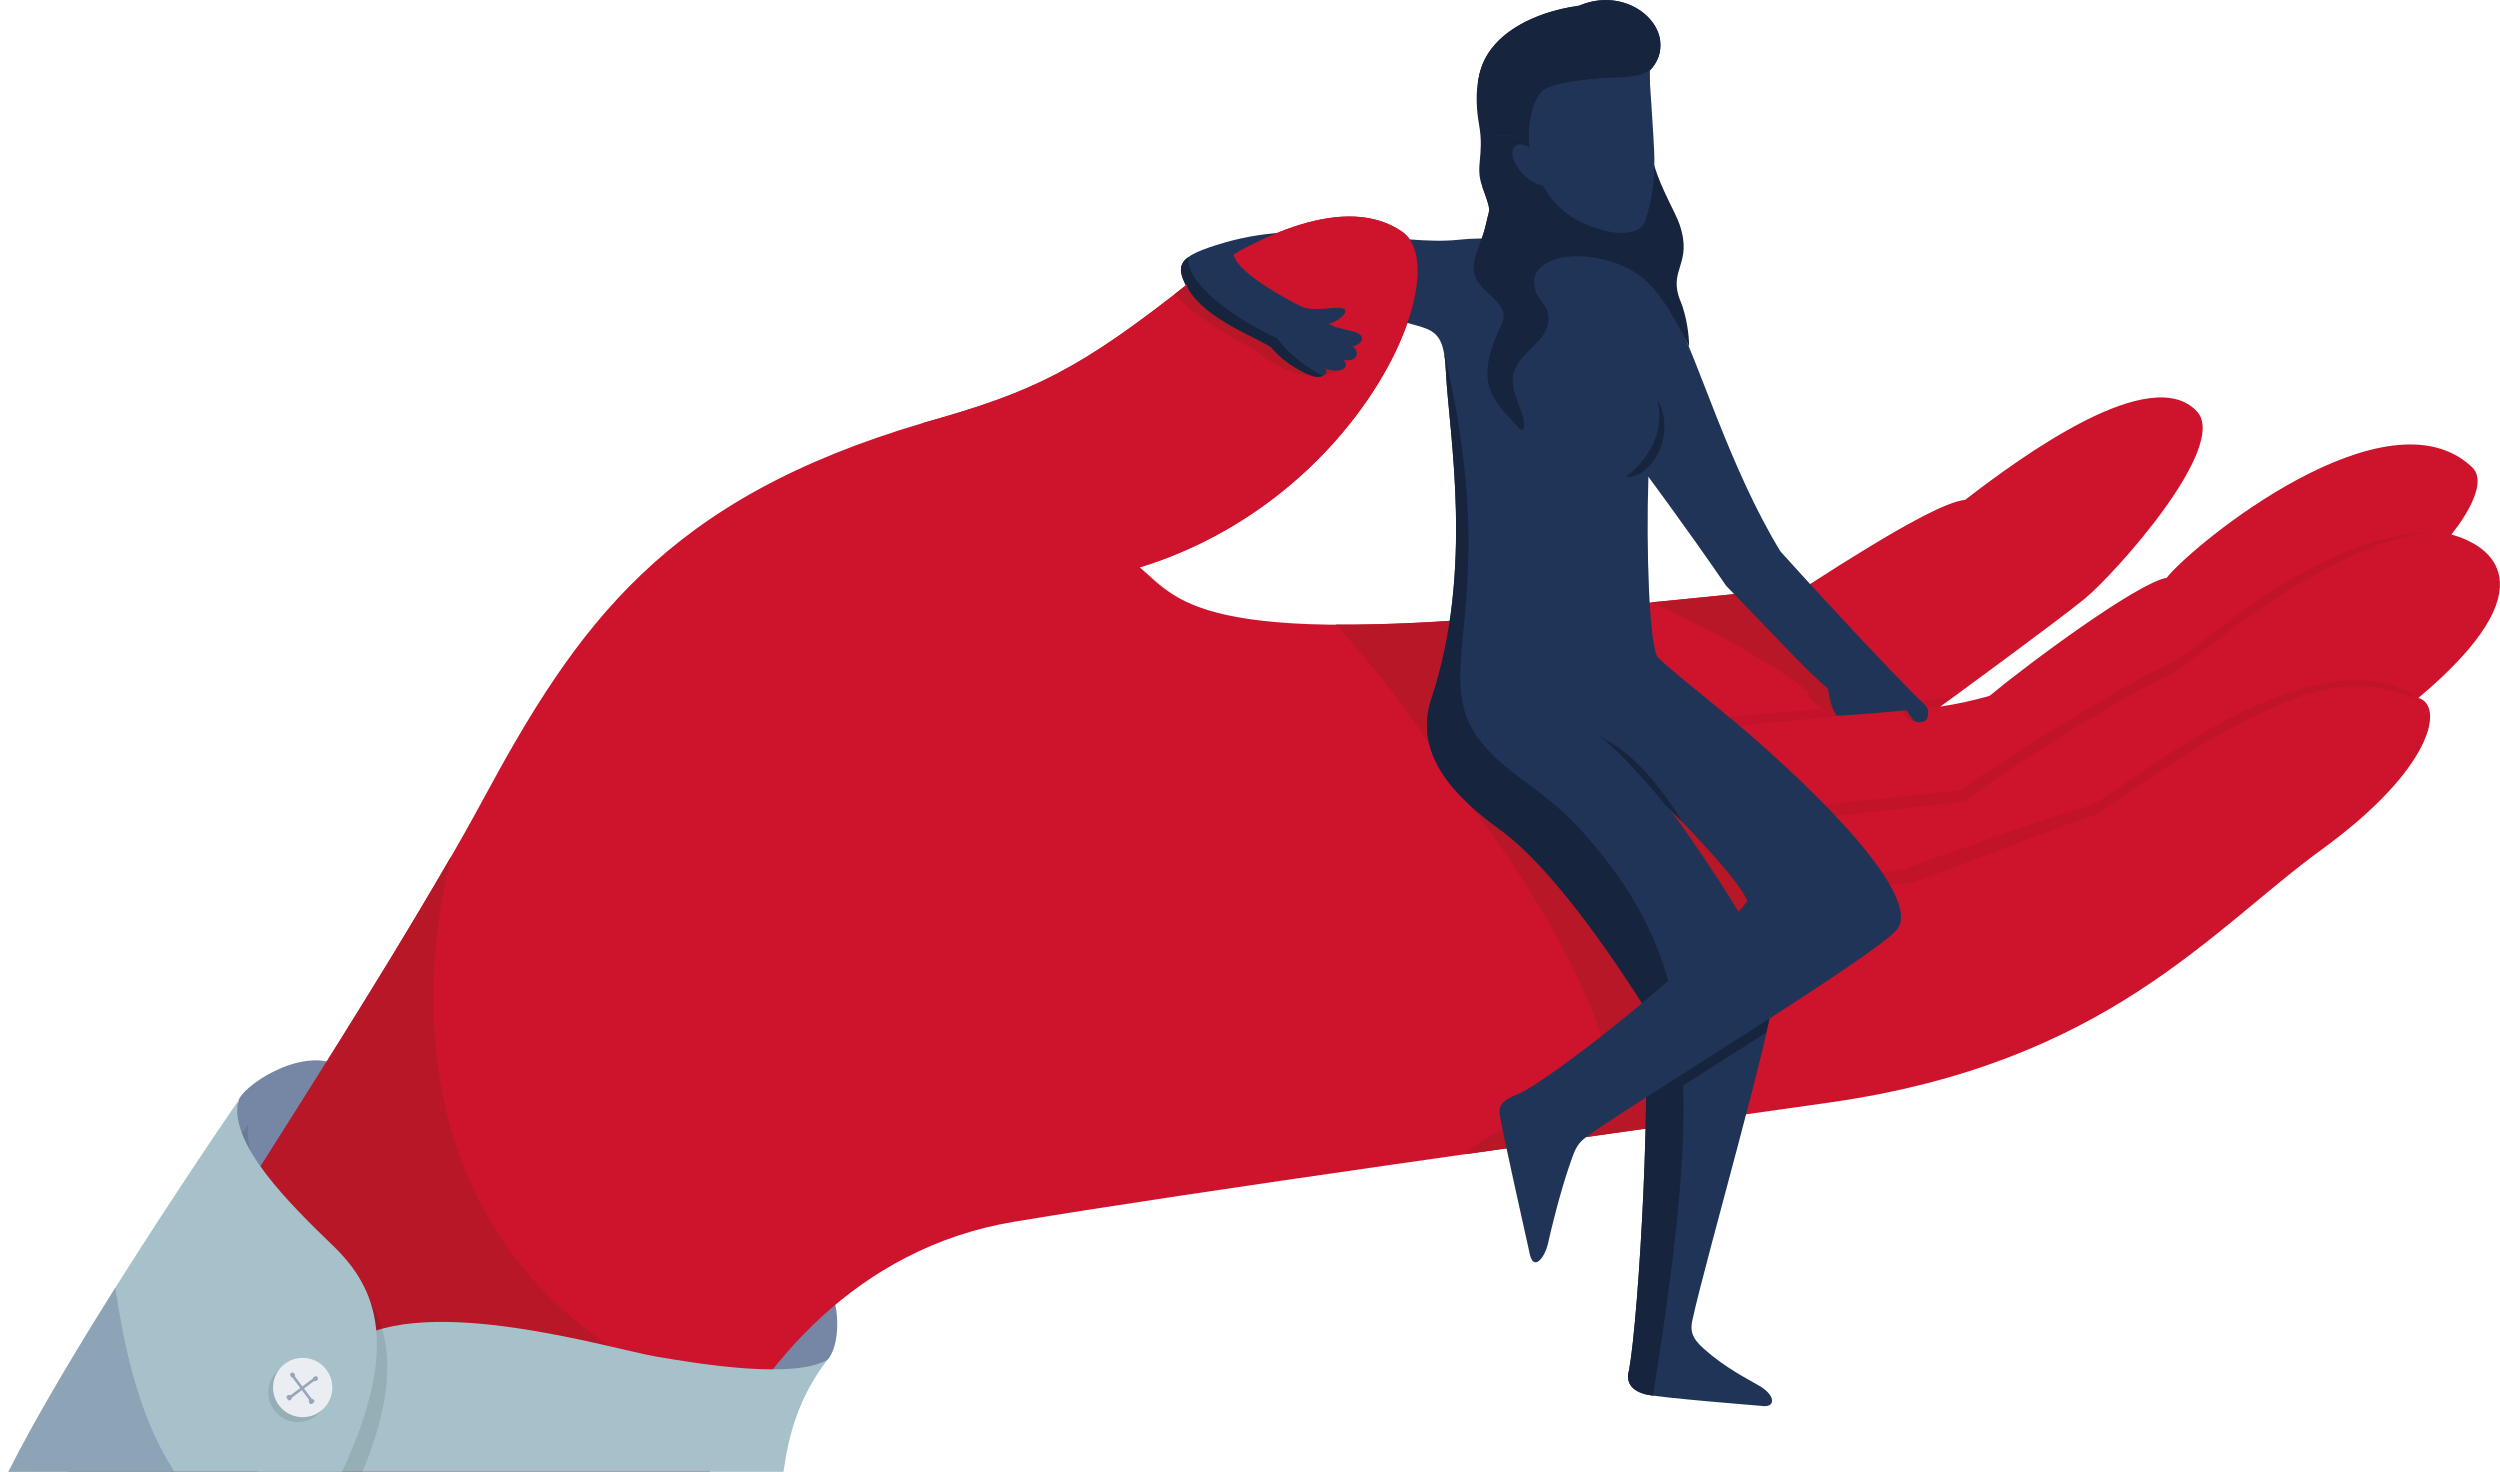 <?xml version="1.0" encoding="utf-8"?>
<!-- Generator: Adobe Illustrator 24.2.3, SVG Export Plug-In . SVG Version: 6.00 Build 0)  -->
<svg version="1.1" id="V4" xmlns="http://www.w3.org/2000/svg" xmlns:xlink="http://www.w3.org/1999/xlink" x="0px" y="0px"
	 viewBox="0 0 2099.6 1236.1" style="enable-background:new 0 0 2099.6 1236.1;" xml:space="preserve">
<style type="text/css">
	.st0{fill-rule:evenodd;clip-rule:evenodd;fill:#7587A4;}
	.st1{fill-rule:evenodd;clip-rule:evenodd;fill:#CE132D;}
	.st2{fill-rule:evenodd;clip-rule:evenodd;fill:#B71727;}
	.st3{opacity:5.000000e-02;fill-rule:evenodd;clip-rule:evenodd;enable-background:new    ;}
	.st4{opacity:0.5;fill:#B71727;enable-background:new    ;}
	.st5{fill-rule:evenodd;clip-rule:evenodd;fill:#A6C1C9;}
	.st6{opacity:0.1;fill-rule:evenodd;clip-rule:evenodd;enable-background:new    ;}
	.st7{opacity:0.5;fill-rule:evenodd;clip-rule:evenodd;fill:#7587A4;enable-background:new    ;}
	.st8{opacity:0.1;enable-background:new    ;}
	.st9{fill:#EAEDF1;}
	.st10{fill-rule:evenodd;clip-rule:evenodd;fill:#98A5BA;}
	.st11{fill-rule:evenodd;clip-rule:evenodd;fill:#1F3457;}
	.st12{fill-rule:evenodd;clip-rule:evenodd;fill:#16243D;}
</style>
<g id="Ärmel_Innen">
	<path id="Form_574" class="st0" d="M693.8,1143.1c12.9-11.4,10.6-49,4.2-55.1s-72.4,71.8-72.4,71.8S680.9,1154.5,693.8,1143.1z"/>
	<path id="Form_573" class="st0" d="M200.2,925.5c-0.1-11,51.9-47.6,84.6-30.5c-14.6,24.2-80,114.5-80,114.5
		C205.2,1009.5,189.7,942.6,200.2,925.5z"/>
</g>
<g id="Arm">
	<path class="st1" d="M2058.7,448.9c0,0,33.9-40.3,17.7-56.3c-71.6-68.4-234.5,64.5-256.8,92.7c-23.8,3.9-114,70.4-148.7,99.1
		c-13.6,3.9-27.4,6.9-41.3,9c0,0,95.2-69.4,120.9-90.3c25.6-20.9,121.3-127.7,94.8-157.3c-38.4-42.2-147.3,37.3-194.9,74
		c-14.6,1.3-51.1,19.5-133.6,72.9c0,0-95,10-162.6,16.3c-345.4,39-362.5-3.4-397-32.5c186.5-57.3,267.3-249.7,220.3-282
		c-47.1-32.3-121.6,2.8-176.7,41.5c-95.1,75.3-132.7,93.2-225.2,119.1c-217.1,64-290.6,169.3-370.1,316.7
		c-78,144.7-253.7,409.9-349,564.2H596c41.5-88.2,123-187.8,255.5-209.9c154.1-25.7,453-67.2,685.2-100.2s320-144.7,413.5-212.7
		s102.7-120.9,80.8-127C2144.4,491,2090,457.3,2058.7,448.9z"/>
	<path class="st2" d="M596.1,1236.1c8-16.9,17.4-34.2,28.3-51.3c-274.2-91.4-280.2-325.8-245.6-465.4
		C295,864.8,150.6,1084.2,64,1223.8l81.2,12.3H596.1z"/>
	<g>
		<path class="st3" d="M1639.6,586c0,0-0.1,0-0.1,0c-12,1.3-210.4,17.6-249,21c-38.6,3.4-25.3,11.9,3,9
			c24.2-2.5,188.8-18.2,236.2-22.8C1630.3,592.8,1633.9,590.2,1639.6,586z"/>
	</g>
	<path class="st4" d="M2058.8,448.9C2058.8,448.9,2058.8,448.9,2058.8,448.9c-0.1,0,0.1-0.3,0.5-0.7
		c-94.8-11.4-197,82.8-231.2,106.4c-38.4,15.3-164.7,95.7-182.7,109.4c-16.6,1.2-147.3,15.2-196.7,21c0,0,7.1,0.6,17.8,10.2
		c26.8-5.4,147.1-17.1,184.2-22.4c38.3-29.8,138.1-92,177.6-109C1964.2,454.9,2028.2,443,2058.8,448.9
		C2058.8,448.9,2058.8,448.9,2058.8,448.9z"/>
	<g>
		<path class="st4" d="M2034.8,588.1c-0.4-0.2-0.8-0.4-1.2-0.6c1,0.7,1.9,1.4,2.9,2.1C2036,589,2035.4,588.5,2034.8,588.1z"/>
		<path class="st4" d="M1756.6,676.2c-33.7,9.1-143.8,48.7-161.1,54.8c0,0-82.5,8.2-112,13c-7.1,1.1,0.2,8,1,9
			c1.5,1.9,79.1-7.8,120.6-11.5c50-17.1,107.7-41.5,156.9-58.1c198.7-142.4,228.8-104.8,269.2-97.1c0.9,0.3,1.8,0.7,2.6,1.1
			c-0.1-0.1-0.2-0.1-0.3-0.2c-0.7-0.4-1.5-0.7-2.4-0.9c0.1-0.1,0.3-0.2,0.4-0.4C1942.4,528.9,1793.7,656,1756.6,676.2z"/>
	</g>
	<path class="st2" d="M1231.4,969.3c58.6-8.4,118.4-16.8,176.5-25l-64.1-244.4c0,0,110.5,74.9,113.1,104.6
		c-2.9,17.5-38.6,77.2-38.6,77.2s72.8-43.9,85.4-49.6c17.1-7.7,10.5-28.2,10.5-28.2l-203.5-290.4c-81.7,8.3-142.6,11.4-188.7,11
		c35.3,39.3,79.5,94.8,97.5,135c48.9,50.4,135,196,128.9,238.4c0,4.9,0.2,6.6,0.2,9.2C1333.2,916.6,1243.3,951.8,1231.4,969.3z"/>
	<path class="st2" d="M1594.7,596.8c4.6-0.2,3.9,9.5,16.8,9.3c-0.1-6.5-76.6-61.3-144-108.3c-23.6,2.4-52.6,5.4-80.5,8.1
		c27.6,12.7,93.7,44.6,131.4,74.7c0,0-1.7,10.1,24.2,20.3C1571.2,599,1590.1,597,1594.7,596.8z"/>
</g>
<g id="Ärmel_Außen">
	<path class="st5" d="M658,1236.1c4.3-30.8,12.5-62.2,36.8-94c-28.9,16.2-105.6,3.7-143.3-2.7s-193.7-54.1-256.5-12.1
		c-49,32.8-71.5,86.8-79,108.8H658z"/>
	<path class="st6" d="M25.7,1236.1h278.7c38.3-92.5,18.4-137.6-15.5-170.4c-36.3-35.1-88.3-86-80-122.1
		C169,1001.6,77.1,1139.7,25.7,1236.1z"/>
	<path class="st5" d="M7,1236.1h280.2c49.4-105.6,29.1-154.5-7.1-189.5c-36.3-35.1-88.3-86-80-122.1
		C157.5,986.4,55.5,1139.8,7,1236.1z"/>
	<path class="st7" d="M146.5,1236.1c-29-44.7-42-102-49.6-154.7c-34,54-67.6,110.4-89.9,154.7H146.5z"/>
	<circle id="Ellipse_1_Kopie" class="st8" cx="250.2" cy="1169.4" r="24.9"/>
	<circle class="st9" cx="254.2" cy="1165.3" r="24.9"/>
	<path id="Form_575" class="st10" d="M245.7,1157.1c1,1.2,13.8,18.4,13.8,18.4c-0.5,1.7,0.4,5.1,3.2,3.1s0.8-3.5-1.1-4.1
		c-1.9-2.3-13.8-18.4-13.8-18.4c0.3-2.1-1.3-4.1-3.2-3.1S244.1,1156.7,245.7,1157.1z"/>
	<path id="Form_575_Kopie" class="st10" d="M262.7,1157.8c-1.2,1-18.4,13.8-18.4,13.8c-1.7-0.4-5.1,0.4-3.1,3.2s3.5,0.8,4.1-1.1
		c2.3-1.9,18.4-13.8,18.4-13.8c2.1,0.3,4.1-1.3,3.1-3.2S263.1,1156.2,262.7,1157.8z"/>
</g>
<g id="Körper">
	<path id="Körper-2" class="st11" d="M1453.5,603.6c-24.8-21.4-49.1-39.5-61.1-51.5c-7.3-8.4-10-91.5-8-151c1-13.2,32.2-11.8,26-68
		c-1.4-12.9,4.9-65.2-6-81c-8.7-12.7-28.8-29.6-56-35c-31.5-6.6-78.6-20.6-122.8-15.8c-51.6,5.7-122.6-19.2-197,2.4
		c-40,11.6-42.8,18.5-30,40.8c40-7.8,170.2,21.8,196.8,30.6c13.9,4.6,17.8,13,19,38c2.4,50,23.8,165.8-12.2,273.5
		c-15.7,46.9,20,83,57.5,110.1c54.7,39.5,119.6,147.2,120,146.6c8.2,59.5-3.1,260.4-11.5,307.1c-3.4,11.2,2.9,17.9,14.2,20.7
		s96.8,9.6,96.8,9.6c11.4,2.1,13.2-8-1.4-16.7c-10.5-6.2-28.6-15-46.9-31.3c-10.4-9.2-11.4-15.5-9.6-23.8
		c11.4-52.5,68.9-250.7,69.3-280.5c0.3-23.4-85.9-150.7-125-197.3c-10.3-12.3-26.1-28.9-36-39"/>
	<path class="st12" d="M1330.4,700.1c-33.6-37.8-62.2-47.6-85-75c-49-58.9,18.4-112.4-32-327c-0.1,0-0.3,0-0.4,0
		c0.7,4.2,1.1,9.1,1.4,15c2.4,50,23.8,165.8-12.2,273.5c-15.7,46.9,20,83,57.5,110.1c54.7,39.5,119.6,147.2,120,146.6
		c8.2,59.5-3.1,260.4-11.5,307.1c-3.4,11.2,2.9,17.9,14.2,20.7c1.2,0.3,3.3,0.6,5.9,1C1429.1,913.7,1428.7,810.7,1330.4,700.1z"/>
	<path class="st12" d="M1484.4,839.1l-78,51v26l76.9-48.8c1.2-5.3,2.3-10.2,3.3-14.7L1484.4,839.1z"/>
	<path class="st12" d="M1011.3,243.2c-9.2-9.7-14.6-19.3-13-27.5c-9.6,6.8-7.7,14.8,0.3,28.7
		C1002.2,243.8,1006.5,243.4,1011.3,243.2z"/>
	<path id="Form_583" class="st11" d="M1453.7,603.4c86.8,73.1,157.3,150.3,140.3,176.2c-13.2,20-235.4,154.6-263.1,176.3
		c-7.1,5.5-8.8,11.2-13.4,24.6c-8.3,24.6-15.3,54.2-17.3,63.3c-2.8,12.8-12.3,24.1-15.4,9.5c0,0-24-107.1-25.3-117.1
		c-1-8.1,2.3-12.1,15.4-17.4c24.3-9.8,151.5-108.4,192.4-161.7c-3.5-16.5-72.6-87-106.9-118c-9.6-8.7-30.4-29.7-38-38
		c0-18,29-21,29-21S1433.4,603.4,1453.7,603.4z"/>
	<path class="st12" d="M1342.4,618.1c10.4,5.8,35.6,32.8,56.3,57.8c4.8,4.9,9.7,9.8,14.5,14.8
		C1377.9,633.1,1351.9,623.5,1342.4,618.1z"/>
</g>
<g id="Daumen">
	<path id="Daumen-2" class="st1" d="M775.5,355.1c92.5-25.9,130.1-43.8,225.2-119.1c55.2-38.7,129.7-73.8,176.7-41.5
		c47.1,32.3-33.8,224.7-220.3,282"/>
	<path class="st2" d="M1053.4,293.2c23.7,21.1,52.8,29,73,16.9c15.4-9.3-70.5-59.7-112.3-83.2c-4.6,3-9.1,6-13.5,9.1
		c-4.8,3.8-9.4,7.4-14,11C1003,265.3,1032.2,282.9,1053.4,293.2z"/>
</g>
<g id="Person">
	<path id="Arm-2" class="st11" d="M998.1,242.8c15.2,26.3,60.9,41.8,69.9,49.3c10.5,13.1,30.1,23.3,36.8,24.3
		c8.6,0.9,11.3-4.7,7.5-6.9c20.2,6,20.1-5.1,15.5-7.2c15.2,2.4,13-9.7,7.9-11.2c8.9-1.9,12.9-10-0.3-13c-3.5-0.8-8.5-2-13.7-3.4
		c-2.5-0.9-6.5-3.1-6.5-3.1c3.9,1.8,28.6-14.9,3.9-12.9c-12,1.2-20.3,1.4-25.7-1c-11.6-5.8-58.9-30.6-57.5-46.3
		C1016.7,217.4,991.1,230.7,998.1,242.8z"/>
	<path class="st12" d="M1068,292.1c10.5,13.1,30.1,23.3,36.8,24.3c2.5,0.3,4.5-0.1,6-0.7c-3.9-2-24.9-13.2-38.4-31.7
		c-28.3-12.8-61-34.9-71.2-54.2c-4,4.2-5.6,8.6-3.1,12.9C1013.3,269.1,1059,284.6,1068,292.1z"/>
	<g id="Arm-3">
		<path id="Arm-4" class="st11" d="M1383.4,399.1c0,0,31.7,42.5,66.4,93c40.2,41.2,68.6,72.5,85.2,86c1.4,6.4,2.1,14.4,7.4,23
			c18.1-0.9,54.2-3.8,75.9-6.5c-4-4-9.4-10.3-19.8-20.7c-8.2-8.2-54.2-56.3-103.2-110.8c-43-70.2-70.2-164.4-87-193.2L1383.4,399.1z
			"/>
		<path id="Arm-5" class="st11" d="M1592.1,572.8c7.1,5.7,26.5,17.4,27.2,24s-2.1,9.5-5.9,9.6s-6.4,2.5-15.4-16.7
			C1595.3,583.2,1585,567.2,1592.1,572.8z"/>
	</g>
	<path id="Brust" class="st12" d="M1365,400.9c15.4-11.8,34.1-33.5,27-64.9C1407.8,362,1389.2,401.4,1365,400.9z"/>
	<g id="Kopf">
		<g id="Kopf-2">
			<path id="Form_570-2" class="st12" d="M1307.6,216.4c23.6-3.9,53.7,1.1,73.9,18.6c18.8,16.3,35,52.8,37,55.9
				c0.3-7.6-1.9-25.5-7.2-38.1c-10.9-26.7,10.7-30.6-0.7-64.2c-3.4-10.1-15.4-29.6-21.2-49.4c-1.9-3.7-110.7-130.4-137-97.5
				c-12.8,16.1-14.3,39.8-10.2,63.1c4.5,25.7-3.5,34.8,2.5,51.3c8.3,22.9,6.4,17.8,3.7,30.6c-4.4,20.6-13.9,32-9.5,44.9"/>
			<path id="Kopf_Kopie_2" class="st11" d="M1345.4,193.1c20.3,5.8,33.3,0.8,35.9-6.5c7.8-22.1,8.1-41.4,8.1-53.5
				s-5.2-85.3-5.3-85.3l-60.5,43c0,0-43.5,37.1-28,64.6C1309,179.3,1326.6,187.7,1345.4,193.1z"/>
			<path id="Kopf_Kopie_2-2" class="st11" d="M1362.8,144.1c-11.9-11.2-16.5-27.7-6.7-38.6s18.8-1.3,25.7,12.5
				c3-0.8,3.6-2.5,3.6-2.5l0.2-56.1c28.2-30.4-14.6-73.9-59.5-54.5c-36.6,4.6-107.6,30.1-77.8,103c5.3,12.9,24.2-2.4,36.6,16.2
				c-11.5-7.3-18.5,0.4-12.7,12.5c5.5,11.3,16.2,18,23.4,19.1C1304.7,171.5,1352.4,173.1,1362.8,144.1z"/>
			<g>
				<path class="st12" d="M1394.1,42.9c0.3-3.1,0.3-6.4,0-9.9c-4-23.1-35.5-42.2-68.1-28.2c-36.6,4.6-107.6,30.1-77.8,103
					c5.2,12.8,24-2.2,36.5,16c0,0,0,0,0,0c-2.8-18.3,2.8-39.7,10.1-47.1c9.8-8.8,49.4-11.3,66.2-11.8c9.8-0.3,18.9-2,24.9-6.1
					C1390.6,53.7,1393.2,48.3,1394.1,42.9z"/>
			</g>
		</g>
		<path id="Haare" class="st12" d="M1244.6,156.2c8.3,22.9,6.4,17.8,3.7,30.6c-4.4,20.6-14.1,31.5-9.4,45.3
			c5,14.7,30.6,22.8,22.2,40.2c-23.6,48.9-8.4,62.8,13.3,85.8c3.6,3.8,5.4,5,5.6-2c0.2-10.5-13.1-28-8.7-43.1
			c5.7-19.4,31.9-27.2,28.9-48.2c-1.8-12.6-11-12.3-11.8-27.4c-1-18.5,27.7-22.7,33.9-22.1"/>
	</g>
</g>
</svg>
